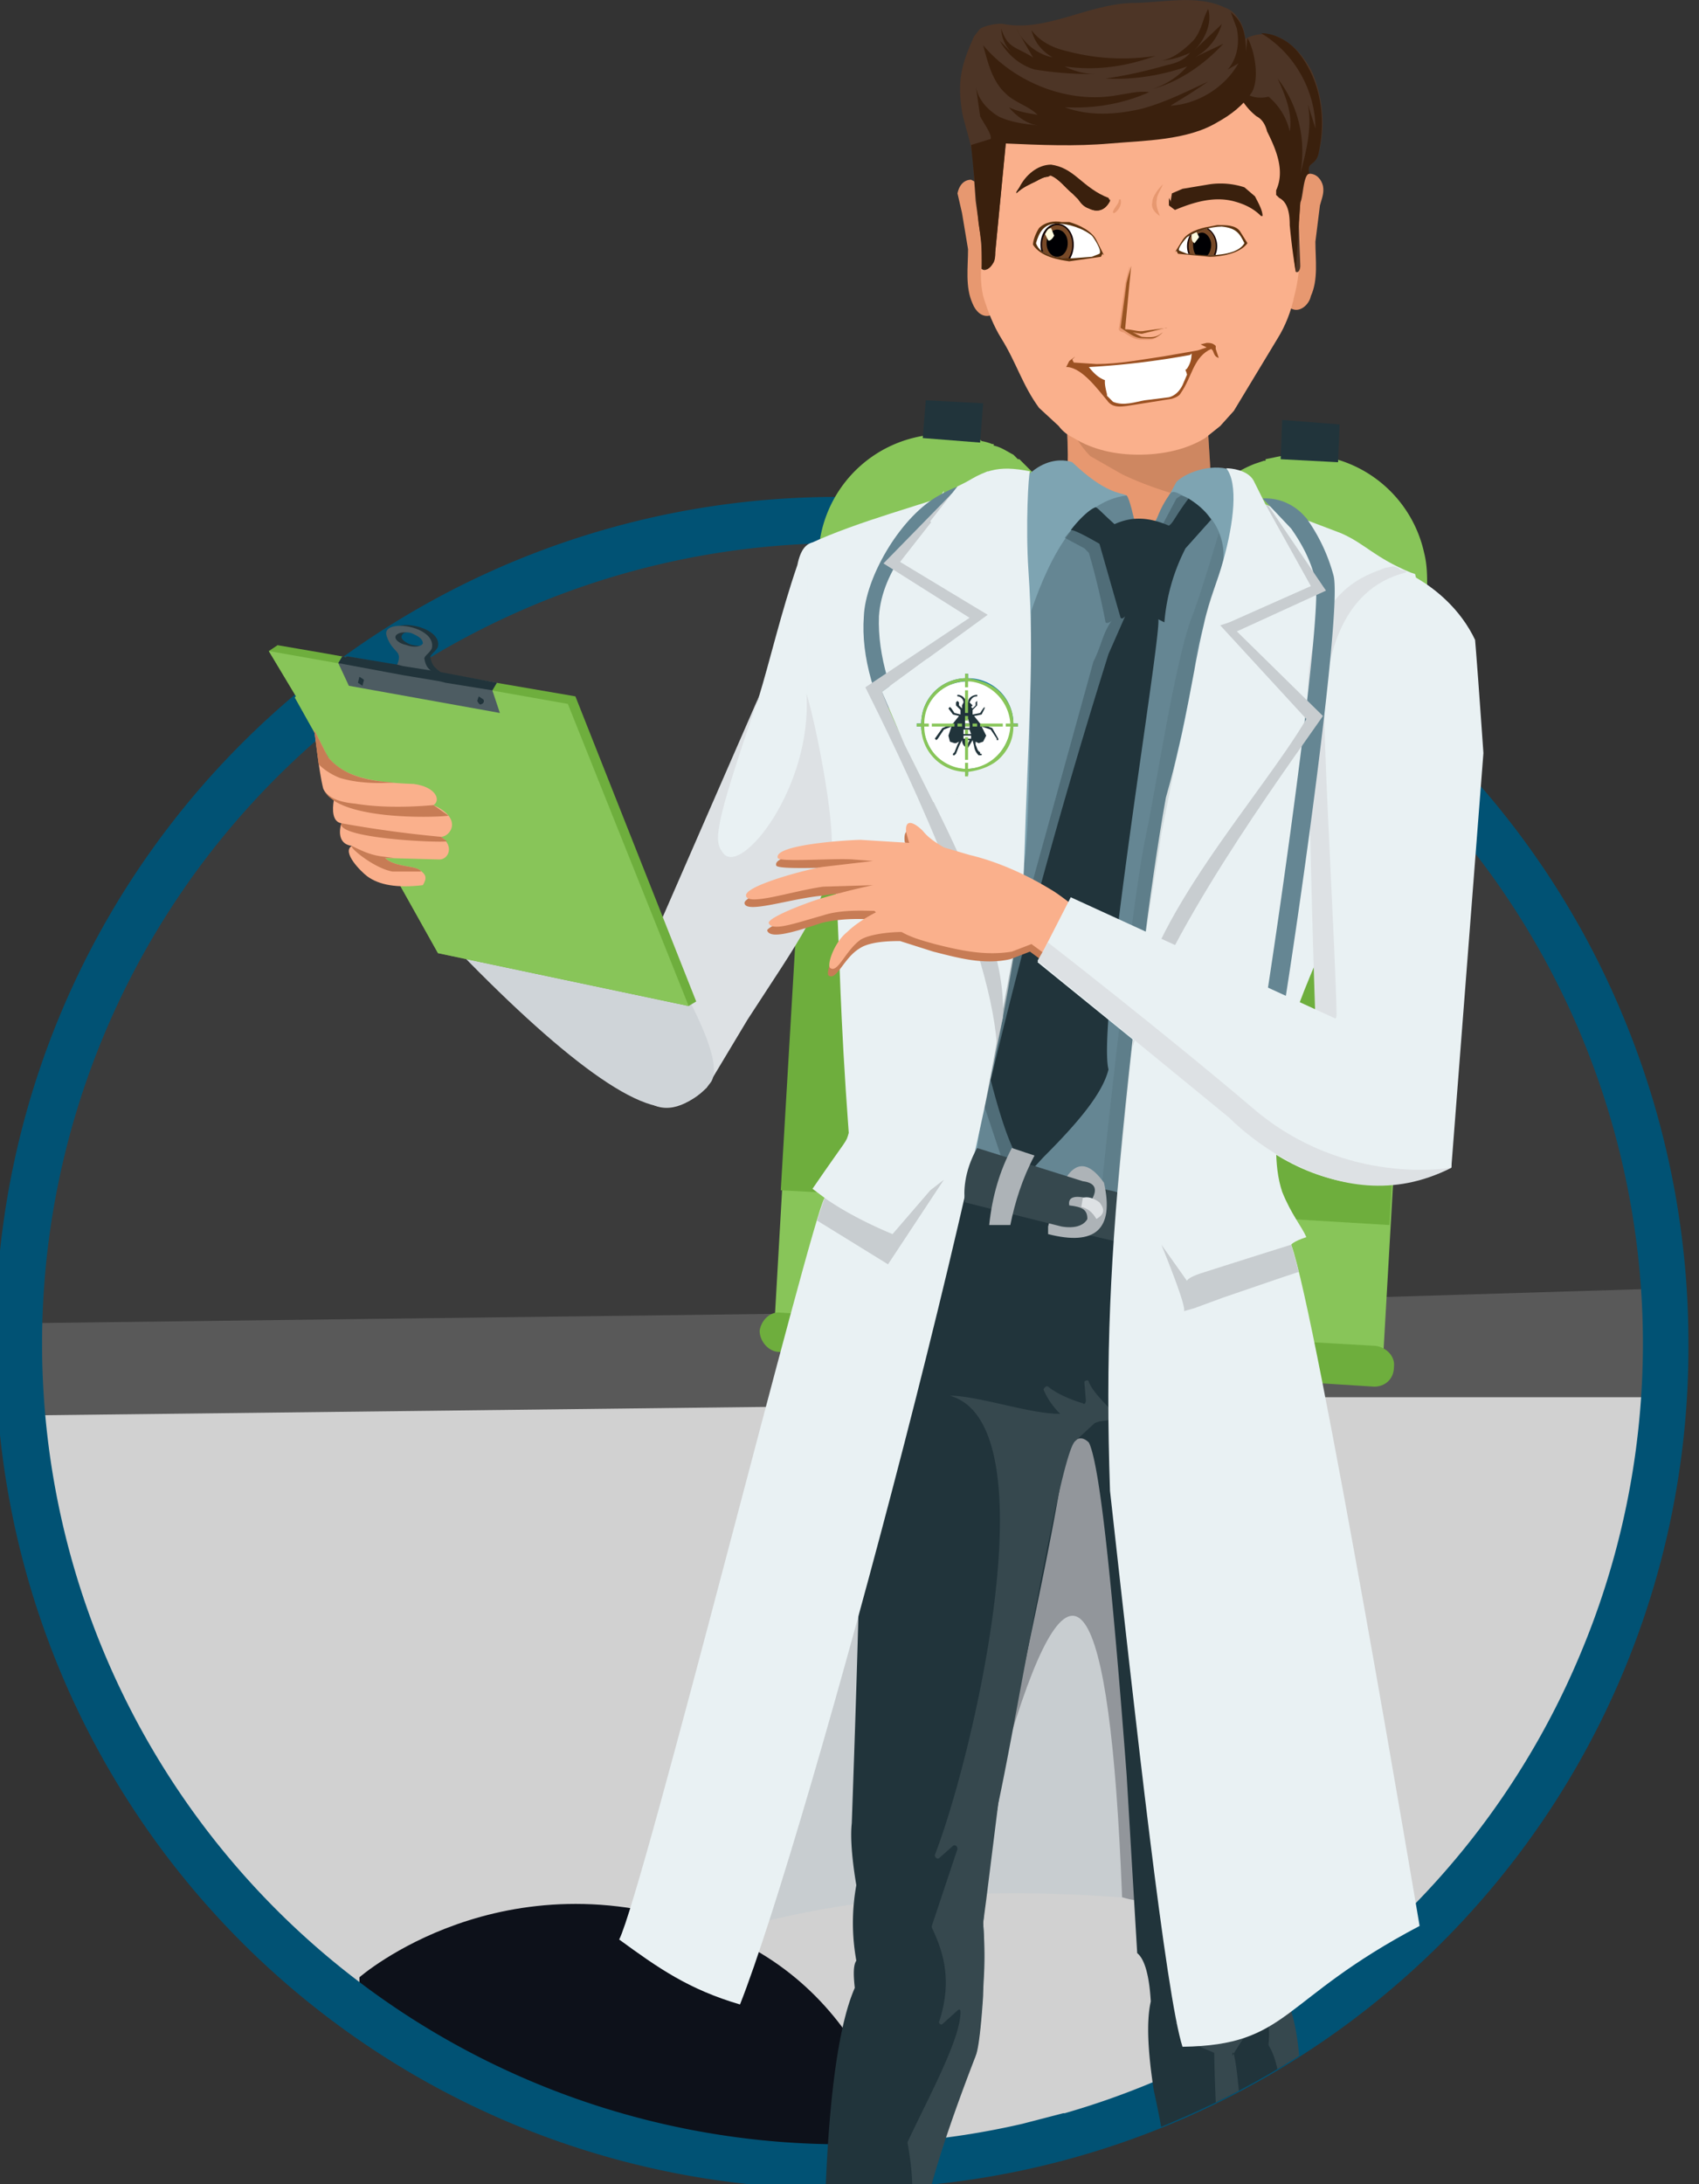 <svg clip-rule="evenodd" fill-rule="evenodd" stroke-linejoin="round" stroke-miterlimit="2" viewBox="0 0 1125 1446" xmlns="http://www.w3.org/2000/svg" xmlns:xlink="http://www.w3.org/1999/xlink"><rect x="0" y="0" width="1125" height="1446" fill="#333333" stroke="none"/><clipPath id="a"><path clip-rule="nonzero" d="m1074 671c-22-52-52-101-89-144-5-7-16-475-123-527h-231l-80 329a527 527 0 0 0 -322 106l-45-8-6 4 18 30c-11 10-24 21-34 32a559 559 0 0 0 614 912 557 557 0 0 0 342-516c0-75-15-149-44-218z"/></clipPath><clipPath id="b"><path clip-rule="nonzero" d="m700 148c-9 0-12 6-14 13 3 9 16 10 24 10l13-1 5-2c2-2-4-11-5-12a37 37 0 0 0 -23-8z"/></clipPath><clipPath id="c"><path clip-rule="nonzero" d="m786 157c-1 1-7 8-5 9l5 2 13 1c8 0 21-1 25-8-3-6-5-10-15-11-7 0-17 3-23 7z"/></clipPath><g fill-rule="nonzero"><path d="m14 890 493 6 409-29 188 3-14-100-24-79-32-54-24-54-45-40-61-38-286-159h-106l-125 25-156 69-103 113-73 124-34 141z" fill="#3b3b3b"/><path d="m21 926 524-24h562l-12 93-25 100-56 73-52 89-74 67-65 42-124 64-139 4-194-36-154-90-88-92-51-82-49-147z" fill="#d1d1d1"/><path d="m238 1309s95-83 232-32c112 41 127 156 127 156s-185 3-234-34c-48-37-125-68-125-68z" fill="#0d111a"/><path d="m21 937 520-6 276-6h285v-72l-525 16-562 7z" fill="#595959"/><path d="m1074 671a557 557 0 0 0 -516-342 557 557 0 0 0 -561 560 557 557 0 0 0 561 560 557 557 0 0 0 560-560c0-75-15-149-44-218zm-28 425a528 528 0 0 1 -341 303h-1l-27 7a530 530 0 1 1 369-310z" fill="#015274"/></g><g clip-path="url(#a)"><path d="m779 379-30 507v5l166 9 1-4 29-507c0-8 0-15-2-23a83 83 0 0 0 -100-63l-5 1v1h-1l-3 1-3 1a76 76 0 0 0 -23 14l-6 6a74 74 0 0 0 -13 16l-5 12c-3 8-5 16-5 24" fill="#88c559" fill-rule="nonzero"/><path d="m936 539-16 272-166-10 16-271z" fill="#6eae3d"/><path d="m848 304 1-26 38 3-1 25z" fill="#21343b"/><path d="m910 918-158-10c-7 0-12-6-12-13 1-8 7-13 14-13l157 9c7 1 13 7 12 14 0 8-6 13-13 13" fill="#6eae3d" fill-rule="nonzero"/><path d="m542 366-29 507-1 4 166 10 1-5 29-506c1-13-1-26-6-37l-3-6-2-5-10-13h-1l-11-11h-1l-3-3c-4-2-8-5-13-6v-1h-1a35 35 0 0 0 -7-2l-1-1a83 83 0 0 0 -107 75" fill="#88c559" fill-rule="nonzero"/><path d="m700 526-16 271-167-9 16-272z" fill="#6eae3d"/><path d="m611 290 2-25 38 2-2 26z" fill="#21343b"/><path d="m673 904-157-9c-7 0-13-7-13-14 1-7 7-13 14-12l157 9c8 0 13 7 13 14-1 7-7 13-14 12" fill="#6eae3d" fill-rule="nonzero"/><path d="m570 738c-12-157 0-152-26-248-75 147-98 101-42-27 8-26 15-57 26-89 2-10 6-16 14-15 78-14 79-29 83-34" fill="#e9f1f3"/><path d="m706 327v5l2 4c3 4 7 5 11 6 13 4 26 8 40 9 14 0 28-3 40-12 1-1 2-1 2-3l1-6c0-30-5-60-2-89 1-10 2-20-2-29-2-4-6-7-9-9-15-10-33-7-49-2-8 2-17 6-24 12-12 12-14 28-12 45 3 23 4 46 2 69" fill="#e79870" fill-rule="nonzero"/><path d="m802 331c0-28-4-55-3-82-4-6-11-10-18-13a88 88 0 0 0 -59-2c-6 2-13 6-18 11v14l2 22 3 3c4 7 8 13 13 18l21 12c19 9 39 15 59 19z" fill="#955e3f" fill-rule="nonzero" opacity=".3"/><path d="m602 758-111 518c113-31 247-30 403 2-91-368-136-541-133-518-63-37-116-37-159-2" fill="#c8cdd0"/><path d="m754 951c52 223 49 324-11 305-8-206-33-241-74-106-51-164-23-230 85-199" fill="#92969b"/><path d="m817 312c-1 8 1 17 1 26-11 134-20 404-63 464-17 1-33-8-55-11-27-4-53-4-57-22-19-77 36-400 24-435 19-38 43-28 43-28 22 21 32 20 36 22l5 16c9 2 14 1 14 1l14-26c7-7 26-13 38-7" fill="#7ea4b2"/><path d="m827 788 40 115c6 60 5 124-1 192a615 615 0 0 0 -19 195l-7 31c10 34 14 56 13 68-3 82-4 136 2 160 6 34 8 54 7 62 13 15 13 22 13 22 6 24 8 20 9 29-6 10-10 10-8 44-13-23-13-46-14-47-19-11-35-14-50 3l-18 43c-8-17-17-18-16-22s11-61 10-76c7-3 8-7 2-11-6-97-16-167-26-212-4-26-5-46-2-59-1-17-4-28-9-32l-7-118c-10-132-18-206-25-220-10-10-17 10-17 17-19 113-43 189-53 301 2 31-2 85-6 90-25 61-37 110-38 148 5 38 2 59 2 64l-5 16c5 12 14 12 14 16-6 23-9 38-9 48l-8 2c-39-32-63-50-81-61l-7 3c-3-20-3-33 1-39 5-2 7-6 5-9 15-22 23-49 27-81 2-78 9-129 20-154-1-9-1-15 1-18-3-17-3-33 0-50-3-18-4-32-3-41 6-168 8-270 5-307l51-121c62 29 131 32 207 9" fill="#21343b"/><path d="m843 1222a895 895 0 0 0 3 89c13 21 18 54 13 101a95143 95143 0 0 0 -12 120 909 909 0 0 1 15 78 112 112 0 0 1 22 53l-6 31c0 2-3 2-3 0a143 143 0 0 1 -6-39l5-1 1-3c-2-5-10-12-23-22-2-2-3-8-2-20l-23-39 24 34c1 2 3 1 3-1-2-16-9-57-9-73l-5-60c11-59 11-98 0-116v-1c2-24-6-22-24 8 0-13 10 29 7 167 0 2-3 2-3 0a1095 1095 0 0 1 -16-169l-14-6c-2-1-2-3 0-3s2-2 1-3l-12-7c-3-2 7 0 31 4l2-1a89589 89589 0 0 1 16-51 19752 19752 0 0 1 21-169c-2-10 1-70 7-180 0-2 3-2 3 0a1249 1249 0 0 1 -16 279m-190 36-2 15c2 27 0 37 0 48 0 0-2 34-5 40 0 1-33 82-37 123-2 21-11 14-11 12 1-22 11-33 3-77v-1c14-30 35-68 35-86 0-2-1-2-2-1l-10 9c-1 1-3-1-2-2 9-28 2-47-5-62v-1l17-51c0-2-2-3-3-2l-9 8c-1 1-3 0-3-2 24-61 78-285 10-304h2c20 1 51 12 71 12-4-4-8-9-11-16 0-1 2-3 3-2 5 4 13 8 23 11 1 1 2 0 2-2l-1-12c0-1 3-2 3 0 3 7 10 13 14 18l1 1 17-3c2 0 2 3 1 4-9 3-17 5-26 6l-3 1-13 12c-10 8-38 180-51 240z" fill="#36484e"/><path d="m751 344h8s5 2 6 1c1 0 2-7 9-17 2-4 5-2 9 0 13 6 29 21 27 43-2 10-15 48-16 59l-12 58c-10 40-16 82-22 123-9 61-15 124-18 157l-2 21h-1c-44 9-88-29-92-29 1-13 30-173 32-195 4-43 3-160 4-161 13-38 32-72 63-76 2 2 5 16 5 16" fill="#658693"/><path d="m718 817 12-30 9 2 8 2c3 16 2 27-3 32z" fill="#36484e"/><path d="m536 360c32-15 79-27 93-33 22-17 32-19 53-15-1 2-3 36-1 66 4 58 0 101-3 197-5 125-144 641-188 752-34-10-54-24-80-43 16-32 127-477 136-491l-8-6c24-35 22-30 24-37-12-162 0-156-27-256v-132zm402 24c-4 193-106 271-93 376 0 10 1 20 4 29 6 15 13 23 16 30-9 3-10 5-10 5 17 47 85 451 85 451-93 49-86 79-157 80-11-34-31-215-48-368-3-89 0-155 10-253 6-58 16-145 27-206 15-53 17-81 25-114 4-19 9-28 13-43 7-25 10-51 2-61 3 0 14 1 18 8l8 16 50 19c16 7 22 16 46 26l3 1z" fill="#e9f1f3"/><path d="m786 848-17-24c11 27 16 42 15 44l7-2 19-7 38-13 12-4-5-18a12880 12880 0 0 0 -60 19c-6 2-9 4-9 5m-198-11-47-29 5-15s16 12 45 24l25-29 9-7z" fill="#c8cdd0"/><path d="m779 330-9 17c-1 3-5 3-5 4a42 42 0 0 0 -36-1l-10-9c-7 6-9 9-14 15l13 7 3 3c6 20 11 45 11 46 1 1 3 0 4-1-6 9-6 14-11 25l-1 2-52 188-20 107 11 33c8 17 4 18 18 3 23-23 39-42 43-58-7-31 35-286 33-298a29 29 0 0 1 4 2c5-27 10-43 14-49 8-9 24-24 24-26-6-6-10-9-14-11l-3-1z" fill="#21343b" fill-opacity=".3" fill-rule="nonzero"/><path d="m787 330c1 1 9 5 15 14l-17 19a130 130 0 0 0 -14 49l-4-2c2 12-41 267-33 298-4 16-20 35-43 58-14 15-10 14-19-3-4-8-9-21-16-48a4264 4264 0 0 1 78-282l11-25c-1 1-2 2-3 1l-14-49s-17-10-19-9c6-8 13-14 16-15 1-1 4 3 13 11 11-5 22-5 36 1 3-2 4-6 13-18" fill="#21343b"/><path d="m928 1222-5 1c-3-1-5-3-4-4l5-1z" fill="#e9f1f3"/><path d="m810 371-14 45c-1 6-4 11-5 28l-10 48-12 60c-2 16-13 74-19 137l-10 100h-1l-10 1s20-193 30-238c6-28 19-114 30-143 6-15 18-56 18-56s4 8 3 18" fill="#21343b" fill-opacity=".1" fill-rule="nonzero"/><path d="m694 812v5c31 8 44-3 37-34-15-21-27-12-37 29" fill="#adb3b7"/><path d="m647 760c-9 16-9 30-8 36l64 16c12 2 16-3 17-5 0-6-3-8-12-9-1-6 4-7 15-4 4-7 2-11-6-12z" fill="#36484e"/><path d="m669 811h-14c2-19 7-36 15-51l15 5c-8 15-13 31-16 46" fill="#adb3b7"/><path d="m717 793-1 6c4 1 7 3 10 8 5-3 6-6 2-11-4-3-8-4-11-3" fill="#dde1e4"/><g fill-rule="nonzero"><path d="m862 118c1-1 3-3 5-3 5 0 8 4 9 8 1 5-1 9-2 13l-3 24c0 12 2 25-3 36-1 5-6 10-11 9s-7-7-8-11c-3-15-3-31 0-46 2-12 3-21 13-30m-213 4-6-3c-5 0-8 4-9 9l3 13 4 24c0 12-2 25 3 36 2 5 6 9 11 8s7-7 8-12c2-15 2-30-1-45-2-12-3-21-13-30" fill="#e79870"/><path d="m856 104c0-10 0-21-2-32s-5-21-12-29-16-18-26-20c-9-2-25-7-34-8-12-2-21-2-28-1-6-1-16-1-27 1-10 1-25 0-33 2-10 2-20 18-27 26s-10 18-12 29l-3 32c-1 21 2 41-1 62-2 12-2 21 0 30 3 10 7 20 12 28 10 16 14 31 25 46l13 12c3 4 6 6 10 8 13 8 28 11 43 11s31-3 44-11l10-8 9-10 29-48c5-8 9-18 11-28 8-30 1-61-1-92" fill="#fab08c"/><path d="m825 25v7c0-7-1-15-6-21-2-3-5-5-8-6-19-9-41-3-62-3-29 1-56 19-84 14-4-1-13 1-16 3l-4 5c-9 20-11 30-8 50 2 10 6 20 7 30l2 29c2 15 5 31 4 45 2 2 5 0 7-3 2-2 2-5 2-8l7-73c23 1 46 2 69-1 23-2 45-8 66-19 9-5 17-12 23-21 5-9 6-18 1-28" fill="#4d3526"/><path d="m837 76c3 2 5 6 7 9 6 13 8 28 2 41l-1 3 3 2c6 3 7 11 7 18a433 433 0 0 0 3 31c2 1 3-2 3-4l-1-29 1-13c2-3 2-19 6-19-2-8 4-5 6-13 5-18 3-37-4-54-4-8-10-16-18-21-13-9-34-4-36 14-1 6 3 12 5 17 4 10 9 12 16 18" fill="#4d3526"/><path d="m825 34c0-8-1-16-6-22l-4-4 4 11c2 10 0 20-6 27l7-4c-9 16-27 27-45 28l13-8 12-8c-15 7-29 14-44 18-17 4-35 5-51-1 19 1 38-2 56-10-7-1-14 1-21 2-32 6-68-8-89-33 3 11 6 24 15 32 6 6 15 8 21 14-6-1-13-2-19-5 5 6 12 11 19 12-9-1-18-2-26-6-8-5-14-12-15-21l3 21c2 4 8 12 7 15l-13 4 1 10 4 42 2 13v17h4c2-1 5-4 5-11l7-72c23 1 46 2 69 0s51-2 71-14c9-5 17-11 23-20 5-9 2-27-3-36z" fill="#3a200d"/><path d="m821 55-1-2z" fill="#564640"/><path d="m868 48c-4-8-9-16-17-21-5-3-10-5-16-5 22 13 36 38 36 63l-5-16c3 15-1 31-5 46 4-22-1-45-15-63 5 11 10 23 8 35-2-9-7-17-14-23-4 1-9 1-13-1-3-2-5-4-6-8l2 9v1c0-1 0-1 0 0l-1 1c3 4 5 7 10 11 4 2 6 6 7 10 6 12 12 26 6 39v3l2 2c6 3 7 11 7 18a433 433 0 0 0 4 31 97523 97523 0 0 0 3-46c1-3 2-19 6-19-2-8 4-5 6-13 4-18 3-37-5-54m-198-13c-6-6-7-13-7-16 4 13 10 12 21 19l-11-19c5 10 14 17 24 19-7-4-12-10-14-18 6 8 15 12 24 14 19 5 39 6 58 3-19 7-39 10-60 7 6 3 13 5 20 5a232 232 0 0 1 -40-3c-10-3-18-10-23-19z" fill="#3a200d"/><path d="m768 40c7 0 13-2 20-5-4 5-10 7-15 8-14 4-27 7-41 9 18 1 37-2 54-8-6 7-14 12-23 15 18-5 34-16 47-30l-19 9c8-4 15-12 18-22l-20 19c8-7 14-19 11-29-4 7-4 14-10 21-5 5-14 13-22 13m63 90-7-6a51 51 0 0 0 -23-2l-18 3-7 3-1 6v-1l-1-2v5l4 3c12-5 25-9 38-6 8 2 14 5 19 10h1c0-4-3-9-5-13" fill="#3a200d"/><path d="m766 132c0-3 3-7 4-10-3 3-7 8-7 12-1 4 2 7 5 9-1-3-3-7-2-11" fill="#e79870"/><path d="m685 161v-1c2-4 5-9 9-10 5-2 11-2 17-1 9 2 14 8 18 16 0 4-1 5-5 5l-13 1c-3 0-17-2-23-5l-3-4z" fill="#fccbac"/><path d="m684 162c5 8 17 10 24 11l21-3 1-2 1 1-5-10c-3-6-11-10-18-12h-5c-5-1-11 0-15 4-2 3-4 8-4 11" fill="#5c330f"/><path d="m686 161c2-7 5-13 14-13 7 0 17 3 23 8 1 1 7 10 5 12l-5 2-13 1c-8 0-21-1-24-10" fill="#fff"/><g clip-path="url(#b)"><path d="m700 148c6 0 11 6 11 14s-5 15-11 15-11-7-11-15 5-14 11-14" fill="#110002"/><path d="m700 149c6 0 10 6 10 13s-4 13-10 13c-5 0-10-6-10-13s5-13 10-13" fill="#774927"/><path d="m700 152c4 0 7 4 7 9s-3 9-7 9-7-4-7-9 3-9 7-9" fill="#000003"/><path d="m692 155c1-2 2-4 4-4l2 5c-1 2-3 4-4 3z" fill="#fefade"/></g><path d="m825 162-3 2v1a79 79 0 0 1 -36 3c-5 0-6-1-6-4 5-6 9-11 19-12 6-1 12-2 17 0 4 1 7 5 9 8z" fill="#fccbac"/><path d="m821 153c-3-4-9-4-15-4l-5 1c-7 1-15 4-18 9l-5 8 1-1 1 2 21 2c7 0 20-2 25-9z" fill="#5c330f"/><path d="m799 169-13-1-5-2c-2-1 4-8 5-9 6-4 16-7 23-7 10 1 12 5 15 11-4 7-17 8-25 8" fill="#fff"/><g clip-path="url(#c)"><path d="m796 150c5 0 10 6 10 13s-5 13-10 13-10-6-10-13 5-13 10-13" fill="#110002"/><path d="m796 151c5 0 9 5 9 12 0 6-4 12-9 12s-9-6-9-12c0-7 4-12 9-12" fill="#774927"/><path d="m796 154c3 0 6 4 6 8 0 5-3 9-6 9-4 0-6-4-6-9 0-4 2-8 6-8" fill="#000003"/><path d="m789 156c0-2 2-3 3-3l2 4-3 4c-2-1-2-3-2-5" fill="#fefade"/></g><path d="m734 131c-8-3-14-8-20-13s-11-8-18-9c-9 0-17 7-21 15l-2 3v1c4-4 9-6 13-8 2-1 5-3 8-3l1-1c6 2 11 9 15 12l4 4c2 3 4 5 7 6 6 3 11 1 14-5z" fill="#3a200d"/><path d="m724 135c-5-1-10-8-13-11-7-7-14-13-24-8-5 3-10 7-14 12 4-4 9-6 13-8 2-1 5-3 8-3l2-1c5 2 10 9 14 12l4 4c2 3 4 5 7 6 6 3 11 1 14-5v-1c-3 2-7 4-11 3" fill="#3a200d"/><path d="m742 132h-1c0 3-3 5-4 8v1h1c3-2 5-6 4-9" fill="#e79870"/><path d="m805 231v-2c-2-2-4-2-6-2l-4 1 4 2-6 2-23 4c-14 2-29 5-44 5l-15-1-1-2 2-2-4 3-2 4h1c10 1 20 15 26 22 4 6 11 4 18 3l25-4c3-1 5-2 6-4 7-10 8-22 18-28l2-1 1 1c1 2 1 4 4 5z" fill="#9b5122"/><path d="m780 242-14 2-34 6c-1 3 0 7 1 11v1l4 4c7 3 15 0 21-1l16-2c4-1 7-4 9-8l3-7c-1-4-3-7-6-6" fill="#fff"/><path d="m737 253a119 119 0 0 0 37-5c4-1 9-1 12-4 2-3 3-6 3-10l-1 1a538 538 0 0 1 -67 8c4 5 8 9 16 10" fill="#fff"/><path d="m755 221 16-3-14 2c-5 1-9-1-13-2l4-42-3 12-4 29c-1 2 2 3 3 3 6 4 8 5 13 5 4 0 7 1 11-4-2 2-4 3-13 2l-7-2z" fill="#e79870"/><path d="m756 221 16-4h1l-15 2c-4 1-8-1-13-1l4-42-3 11-4 30 3 2c6 4 8 5 13 5 4 0 7 1 12-4-3 2-4 4-14 3l-6-3z" fill="#985422"/><path d="m931 379s55 23 54 84l-24 310s-77 8-87-103l-6-219s4-81 63-72" fill="#e9f1f3"/></g><path d="m390 703c-1-62 15-93 48-94l65-149c-32 92-30 97-24 105 12 15 59-44 55-106 8 27 20 93 16 107-1 30-22 58-55 109l-27 45c-16 15-30 17-41 8z" fill="#dde1e4"/><path d="m270 594c75 82 139 138 171 139 0 0 18 0 30-17 11-19-34-84-35-97l-95-79c-24 47-48 66-71 54" fill="#cfd4d8"/><path d="m290 631-112-200 5-4 198 34 80 202-5 3z" fill="#6eae3d"/><path d="m290 631-112-200 198 35 80 200z" fill="#88c559"/><path d="m284 425c-1 3-6 3-11 2-4-1-8-4-7-6 1-3 5-3 10-2s8 4 8 6m6 3c3-14-34-20-30-7 4 11 11 9 7 19 2 6 9 12 16 12l4 1c7 0 12-2 6-7-5-4-7-5-8-11 0-2 4-4 5-7" fill="#21343b"/><path d="m280 426c-1 2-6 3-11 1-5-1-8-4-7-6s5-3 10-2c5 2 8 4 8 7m6 3c3-15-34-20-30-8s11 9 7 19c2 6 9 12 16 13h4c7 1 12-2 6-6-5-4-7-5-8-11 0-2 4-4 5-7" fill="#4d5c62"/><path d="m331 472-100-18-7-15 3-5 102 18-3 5z" fill="#4d5c62"/><path d="m208 483 9 18c10 13 28 17 57 18 15 2 18 11 13 14 20 9 11 21 5 21 9 6 5 15-1 15l-36-1c6 6 19 5 23 8s5 5 2 10c-17 2-29 0-37-6-4-3-17-16-10-20-8-1-9-8-7-15-6-1-6-9-5-15 1-1-5-3-7-8-3-12-5-34-6-39" fill="#fab08c"/><path d="m317 461-1 3c1 2 2 3 3 2 1 0 2-2 1-3zm-79-13-1 4 3 2 1-4zm53 3-18-3-6-1-43-8 3-5 36 6 4 1 19 3 6 1 37 7-3 5-31-5z" fill="#21343b"/><path d="m226 545c-3 10 63 13 70 12l-4-3a768 768 0 0 1 -66-9m7 15c-2 1 15 15 27 17h19l-1-1c-4-3-17-2-23-8h6l-8-1c-8-1-14-4-20-7m64-20-10-7c-23 2-40 1-52-1-12-1-19-5-21-10 2 5 6 7 7 8 20 13 70 11 76 10m-36-22c-14 1-26 0-36-3-5-2-10-5-14-9l-3-23 9 18c9 11 23 16 44 17" fill="#c77c55"/><path d="m917 376c-9 4-51 13-51 83 1 103 5 216 5 216s15 7 14-5c-1-45-8-163-8-196 0-34 9-84 54-95v-1l-4-1-1-1-3-1h-1z" fill="#dde1e4" fill-rule="nonzero"/><path d="m638 321c-5 1-13 5-18 8-25 15-47 54-48 79-2 27 7 56 24 88l9-4c-15-30-24-58-23-84 2-31 27-58 49-77z" fill="#658693"/><path d="m593 467 12 25 6 13 16 6 4 7-6 3-19-7-2-2-8-15c-5-8-12-27-12-27z" fill="#88c559" fill-rule="nonzero"/><path d="m626 511a8 8 0 1 0 11 13 8 8 0 0 0 -11-13" fill="#88c559" fill-rule="nonzero"/><path d="m829 717c6-24 48-309 42-333-3-13-9-24-16-34l-17-18-1-1-1-1c18-1 28 12 28 12l1 1a117 117 0 0 1 18 38c7 26-35 312-42 338-1 4-15 0-12-2" fill="#658693" fill-rule="nonzero"/><path d="m878 391-59 27 57 56c-25 36-109 150-126 219l2-18c6-65 83-148 113-199l-57-62 6-2 54-24-30-54 2 1zm-293-18 57 36-69 46c20 40 82 166 87 236l4-17c4-65-59-160-80-216l70-51-5-3-53-32 36-46-2 1z" fill="#c8cdd0"/><path d="m543 580c8-2 24-3 35-4l-14-2c-11 0-49 2-50-1-3-9 48-11 55-11l32 1-2-6c-1-11 6-7 11-1 4 5 9 7 14 11l17 4c17 4 36 13 54 24 9 5 44 33 45 35v5l-4 11c-3 4-8 7-12 9l-8 2c-3 1-3 0-5-2l-10-11-19-14-13 5c-18 4-35-1-51-5l-22-7c-5 0-20 0-27 5-10 6-15 21-20 18-3-1 3-16 11-24 5-5 14-10 19-12l-1-1c-7-1-22-1-34 2-18 6-34 11-36 5 0-3 27-13 34-16a411 411 0 0 1 35-8c-8-1-22-1-33 1-21 2-50 12-51 5-1-5 34-16 50-18" fill="#c77c55" fill-rule="nonzero"/><path d="m544 574 34-4-13-1c-12-1-49 2-50-1-3-9 48-12 55-12l32 2-2-7c-1-10 6-6 11-1 4 5 9 8 14 11l17 5c17 4 36 12 54 23 9 5 44 34 45 36v4c0 3-3 10-5 12-2 4-7 7-12 8l-7 3c-3 0-3 0-5-2l-10-11-19-14-13 5c-18 3-35-1-51-5-7-2-15-4-22-8-6 0-20 1-27 5-10 7-15 22-20 19-3-1 2-17 11-24 5-5 13-10 19-13l-1-1c-7 0-22-1-34 3-18 5-34 11-36 5 0-4 27-14 34-16a411 411 0 0 1 35-9l-33 1c-21 3-50 13-51 6-1-6 34-16 50-19" fill="#fab08c" fill-rule="nonzero"/><path d="m961 773s-71 41-147-33l-127-103 22-43 203 93s52 25 49 86" fill="#e9f1f3" fill-rule="nonzero"/><path d="m687 636 127 104s70 73 147 33c0 0-70 13-131-39-60-51-136-110-136-110z" fill="#dde1e4" fill-rule="nonzero"/><path d="m616 345 18-23 20-10c3 0-31 44-31 44zm2 186-19-38-9-21-6-14 30-22 35 85z" fill="#e9f1f3"/><path d="m611 480s1-28 30-29c26-2 29 29 29 29 0 1-4 28-29 29-27 1-30-28-30-29" fill="#fff" fill-rule="nonzero"/><path d="m620 485 4-1 3-5 2-1h5l2-1-1-1-3-2-2-1-1-4v-1l-3-2v-1h1l3 2 1 1 1 4v1l3 1 1-3 1-1 1 1v-1-2l-1-1-1-1-7-2-1-1-3-2v-1h1l3 2 1 1 7 2 1 1 1 1h3l1-1 2-1 6-2 1-1 3-2h1v1l-3 2-1 1-7 2-1 1-1 1v3l1-1 1 1 1 3 3-1 1-1 1-4v-1l3-2h1v1l-3 2v1l-1 4-1 1-4 2-1 1 2 1h5l2 1 4 5 3 1v1l-4-1h-1l-3-5h-4l2 3 4 2v2l-1 8 2 2-1 1h-1l-1-3 1-8v-1l-2-1v3c0 4-3 8-7 10l-4 3h-1l-4-3a12 12 0 0 1 -7-13l-2 1v1l1 8-1 3h-1v-1l1-2-1-8 1-2 3-2 2-3h-3-1l-3 5h-1l-3 1h-1z" fill="#21343b" fill-rule="nonzero"/><path d="m612 481h3v-2h-3c1-15 13-27 27-27v3h2v-3c15 0 27 12 28 27h-3v2h3c-1 15-13 26-28 27v-3h-2v3c-14-1-26-12-27-27m-5 0h3c0 7 4 15 9 20 5 6 13 9 20 9v3h2v-3c8 0 15-3 21-9 5-5 8-12 9-20h3v-2h-3a30 30 0 0 0 -30-30v-3h-2v3a30 30 0 0 0 -29 30h-3z" fill="#1178a6" fill-rule="nonzero"/><path d="m644 479h3v2h-3zm-10 0h3v2h-3zm5-5h2v3h-2zm0 9h2v3h-2z" fill="#1178a6"/><path d="m639 479h3v2h-3z" fill="#fff"/><path d="m618 479h14v2h-14zm21-22h2v14h-2zm10 22h14v2h-14zm-10 9h2v15h-2z" fill="#1178a6"/><g fill-rule="nonzero"><path d="m611 480s1-28 30-29c26-2 29 29 29 29 0 1-4 28-29 29-27 1-30-28-30-29" fill="#fff"/><path d="m661 489-4-7-8-3-4-5 5-1 2-4v-1l-1 1-2 3-5 1v-1-2l3-3v-2-1l-1 1v2l-2 2-1-1 1-1-2-2c1-2 2-4 5-4a1 1 0 0 0 0-1c-3 0-6 2-6 5h-1c-1-3-3-5-6-5a1 1 0 0 0 0 1c2 0 4 2 4 4l-1 2v2l-2-2v-2l-1-1-1 1v2l3 3v3l-4-1-2-3-1-1-1 1 3 4 4 1-4 5-7 3-5 7 1 1 1-1 4-6 5-2-2 6 1 4 3 1h1l2-1-1 2-2 5-1 1v1h1l1-1 2-5 2-4c0 2 1 4 3 5h1l3-5 1 4a10 10 0 0 0 3 6h2v-1h-1v-1c-2-1-2-3-3-5v-2l2 1 3-1 2-4-3-6 6 2 4 6v1h1zm-22-13a3 3 0 0 0 2 0l1 3h-3zm0 4h3v2h-3zm-1 3h4l1 3h-5zm2 11-1-4h3zm3-5h-5v-2h5z" fill="#21343b"/><g fill="#88c559"><path d="m674 479h-3c0-8-3-15-9-21-5-5-13-8-21-9v-3h-2v3a30 30 0 0 0 -29 30h-3v2h3a30 30 0 0 0 29 30v3h2v-3c8-1 16-4 21-9 6-6 9-13 9-21h3zm-33 30v-4h-2v4c-15-1-27-13-27-28h3v-2h-3c0-15 12-27 27-28v4h2v-4c15 1 27 13 28 28h-3v2h3c-1 15-13 27-28 28z"/><path d="m634 479h3v2h-3zm10 0h3v2h-3zm-5-5h2v3h-2zm0 9h2v3h-2zm0-4h3v2h-3zm10 0h15v2h-15zm-10-22h2v15h-2zm-22 22h15v2h-15zm22 9h2v15h-2z"/></g></g></g></svg>